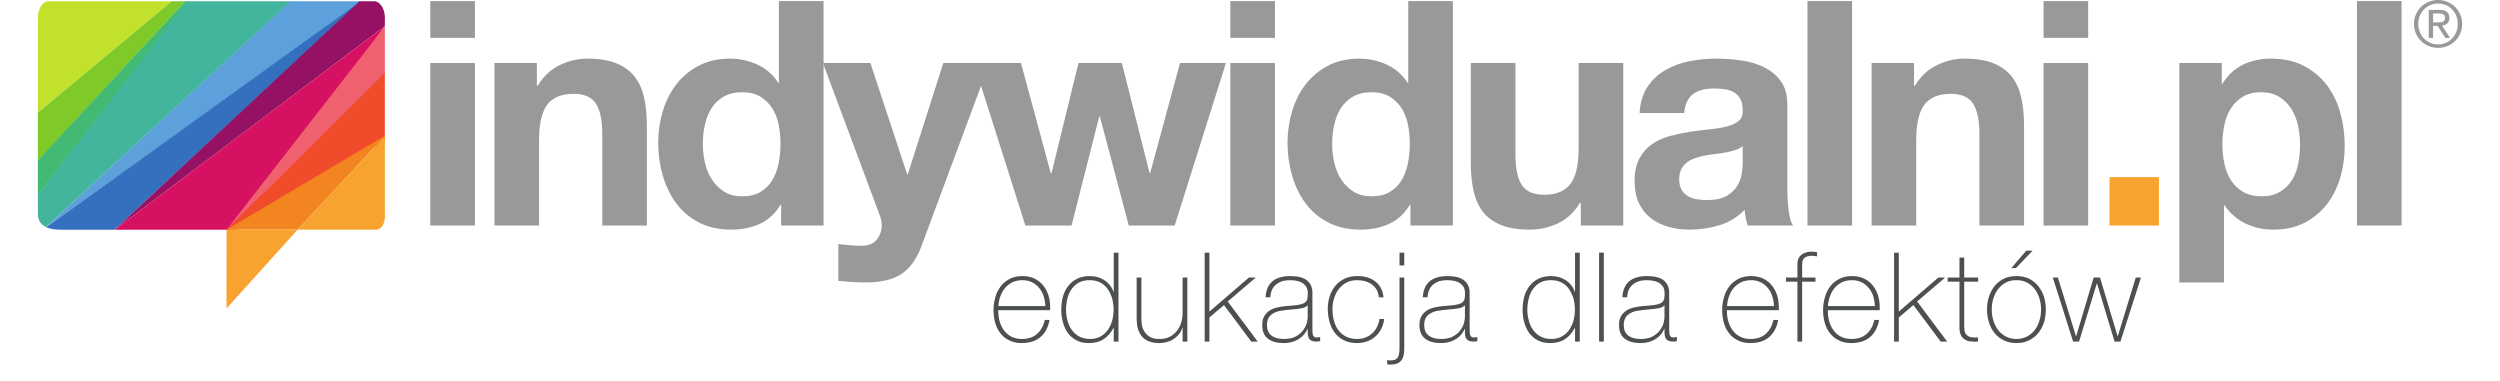 <?xml version="1.0" encoding="UTF-8" standalone="no"?>
<svg
   xmlns:dc="http://purl.org/dc/elements/1.1/"
   xmlns:cc="http://creativecommons.org/ns#"
   xmlns:rdf="http://www.w3.org/1999/02/22-rdf-syntax-ns#"
   xmlns:svg="http://www.w3.org/2000/svg"
   xmlns="http://www.w3.org/2000/svg"
   xmlns:xlink="http://www.w3.org/1999/xlink"
   xmlns:sodipodi="http://sodipodi.sourceforge.net/DTD/sodipodi-0.dtd"
   xmlns:inkscape="http://www.inkscape.org/namespaces/inkscape"
   width="210"
   height="32"
   viewBox="0 0 2005.08 315.08"
   version="1.2"
   id="svg336"
   sodipodi:docname="logo.svg"
   inkscape:version="0.92.2 (5c3e80d, 2017-08-06)">
  <sodipodi:namedview
     pagecolor="#ffffff"
     bordercolor="#666666"
     borderopacity="1"
     objecttolerance="10"
     gridtolerance="10"
     guidetolerance="10"
     inkscape:pageopacity="0"
     inkscape:pageshadow="2"
     inkscape:window-width="1920"
     inkscape:window-height="1017"
     id="namedview338"
     showgrid="false"
     inkscape:zoom="22.627417"
     inkscape:cx="105"
     inkscape:cy="9.5896905"
     inkscape:window-x="-8"
     inkscape:window-y="-8"
     inkscape:window-maximized="1"
     inkscape:current-layer="surface112" />
  <defs
     id="defs133">
    <g
       id="g44">
      <symbol
         overflow="visible"
         id="glyph0-0"
         style="overflow:visible">
        <path
           style="stroke:none"
           d="M 0,0 H 52.75 V -73.969 H 0 Z m 5.156,-5.156 v -63.562 h 42.438 v 63.562 z M 23.188,-24.109 h 4.734 c 0,-3.609 0.203,-6.078 0.625,-7.422 0.406,-1.328 1.844,-3.094 4.422,-5.359 2.578,-2.359 4.328,-4.531 5.25,-6.375 0.828,-1.766 1.234,-3.812 1.234,-5.984 0,-4.125 -1.234,-7.422 -3.594,-9.891 -2.375,-2.375 -5.469,-3.609 -9.172,-3.609 -3.719,0 -6.797,1.141 -9.375,3.297 -2.578,2.266 -4.016,5.875 -4.531,10.828 l 5.141,0.812 c 0.422,-3.5 1.453,-5.969 3,-7.516 1.531,-1.547 3.297,-2.266 5.453,-2.266 2.172,0 4.016,0.828 5.562,2.469 1.547,1.75 2.266,3.812 2.266,6.281 0,0.625 -0.094,1.25 -0.203,1.766 -0.109,0.609 -0.406,1.234 -0.719,1.844 -0.312,0.719 -0.828,1.453 -1.547,2.172 -0.719,0.812 -1.547,1.75 -2.672,2.781 -1.141,1.125 -2.172,2.266 -2.891,3.188 -0.719,1.031 -1.344,1.953 -1.859,2.891 -0.922,1.75 -1.344,4.531 -1.344,8.344 z m -0.312,12.062 h 5.766 v -6.906 H 22.875 Z m 0,0"
           id="path2"
           inkscape:connector-curvature="0" />
      </symbol>
      <symbol
         overflow="visible"
         id="glyph0-1"
         style="overflow:visible">
        <path
           style="stroke:none"
           d="m 50.078,-25.969 c 0,-0.297 0,-0.609 0.094,-1.125 0,-0.422 0,-0.828 0,-1.141 0,-3.609 -0.516,-6.906 -1.438,-10.094 -1.031,-3.094 -2.469,-5.875 -4.438,-8.234 -1.953,-2.375 -4.328,-4.234 -7.109,-5.578 -2.875,-1.328 -6.172,-2.047 -9.891,-2.047 -4.016,0 -7.516,0.719 -10.5,2.266 -2.984,1.547 -5.562,3.594 -7.531,6.172 -1.953,2.578 -3.5,5.562 -4.422,8.969 -1.031,3.406 -1.547,7 -1.547,10.719 0,3.812 0.516,7.406 1.438,10.703 0.938,3.406 2.484,6.297 4.438,8.656 1.953,2.484 4.328,4.438 7.312,5.781 2.891,1.438 6.281,2.156 10.203,2.156 6.391,0 11.531,-1.641 15.453,-4.938 C 45.953,-7 48.531,-11.75 49.656,-17.922 H 45.75 c -1.141,4.938 -3.297,8.75 -6.391,11.531 -3.094,2.781 -7.312,4.234 -12.578,4.234 -3.297,0 -6.078,-0.625 -8.547,-1.859 C 15.766,-5.25 13.703,-6.906 12.156,-9.062 10.516,-11.234 9.266,-13.703 8.453,-16.484 7.625,-19.266 7.219,-22.25 7.219,-25.344 v -0.625 z M 7.312,-29.359 c 0.203,-2.781 0.719,-5.469 1.656,-8.047 0.922,-2.562 2.156,-4.938 3.812,-6.891 1.641,-1.969 3.703,-3.516 6.078,-4.75 2.469,-1.125 5.25,-1.75 8.438,-1.75 2.891,0 5.562,0.625 7.844,1.75 2.359,1.141 4.312,2.688 5.859,4.641 1.656,1.953 2.891,4.219 3.719,6.797 0.828,2.578 1.344,5.359 1.438,8.25 z m 0,0"
           id="path5"
           inkscape:connector-curvature="0" />
      </symbol>
      <symbol
         overflow="visible"
         id="glyph0-2"
         style="overflow:visible">
        <path
           style="stroke:none"
           d="m 46.672,0 h 3.922 v -73.562 h -3.922 v 32.453 H 46.469 c -0.719,-2.062 -1.656,-3.922 -2.984,-5.562 -1.344,-1.656 -2.781,-2.984 -4.531,-4.125 -1.766,-1.125 -3.719,-1.953 -5.781,-2.578 -2.062,-0.516 -4.109,-0.812 -6.281,-0.812 -4.016,0 -7.422,0.719 -10.406,2.156 -2.984,1.438 -5.359,3.406 -7.312,5.875 -1.953,2.469 -3.5,5.359 -4.438,8.75 -0.922,3.406 -1.438,7.109 -1.438,11.031 0,3.609 0.406,7.109 1.344,10.406 C 5.562,-12.562 6.906,-9.688 8.75,-7.109 c 1.859,2.578 4.234,4.531 7.109,6.078 2.891,1.547 6.297,2.266 10.312,2.266 4.734,0 8.75,-1.031 12.047,-3.188 3.297,-2.062 6.078,-5.156 8.25,-9.375 h 0.203 z M 18.141,-4.219 C 15.656,-5.562 13.594,-7.312 12.047,-9.578 10.406,-11.844 9.172,-14.422 8.453,-17.406 7.625,-20.297 7.219,-23.281 7.219,-26.375 c 0,-3.188 0.406,-6.188 1.125,-9.172 0.719,-2.984 1.859,-5.562 3.5,-7.828 1.547,-2.266 3.609,-4.125 6.078,-5.469 2.484,-1.328 5.469,-1.953 8.969,-1.953 3.406,0 6.281,0.719 8.859,2.062 2.469,1.344 4.531,3.188 6.078,5.469 1.547,2.359 2.781,4.938 3.609,7.828 0.719,2.984 1.125,5.969 1.125,9.062 0,2.984 -0.406,5.969 -1.125,8.859 -0.828,2.984 -2.062,5.562 -3.609,7.828 C 40.188,-7.422 38.125,-5.562 35.75,-4.219 c -2.469,1.328 -5.359,2.062 -8.75,2.062 -3.406,0 -6.391,-0.734 -8.859,-2.062 z m 0,0"
           id="path8"
           inkscape:connector-curvature="0" />
      </symbol>
      <symbol
         overflow="visible"
         id="glyph0-3"
         style="overflow:visible">
        <path
           style="stroke:none"
           d="M 47.703,-52.953 H 43.781 V -24.312 c 0,3.188 -0.406,6.172 -1.234,8.859 -0.922,2.781 -2.156,5.047 -3.812,7 -1.641,1.969 -3.594,3.5 -5.969,4.641 -2.375,1.141 -5.047,1.656 -8.031,1.656 -3.609,0 -6.5,-0.625 -8.453,-1.969 -1.953,-1.328 -3.5,-2.875 -4.438,-4.734 C 10.812,-10.609 10.203,-12.562 10,-14.531 9.781,-16.484 9.688,-18.141 9.688,-19.469 V -52.953 H 5.766 V -20.188 c 0,1.125 0,2.359 0.109,3.812 0.094,1.531 0.312,3.078 0.609,4.625 0.312,1.547 0.938,3.094 1.766,4.641 0.719,1.547 1.844,2.984 3.188,4.219 1.344,1.234 3.188,2.266 5.359,3 2.156,0.719 4.734,1.125 7.828,1.125 2.062,0 4.125,-0.312 6.078,-0.828 1.953,-0.516 3.812,-1.328 5.562,-2.469 1.656,-1.125 3.094,-2.469 4.438,-4.016 1.234,-1.547 2.156,-3.297 2.875,-5.25 H 43.781 V 0 h 3.922 z m 0,0"
           id="path11"
           inkscape:connector-curvature="0" />
      </symbol>
      <symbol
         overflow="visible"
         id="glyph0-4"
         style="overflow:visible">
        <path
           style="stroke:none"
           d="M 5.969,0 H 9.891 V -19.984 L 21.953,-30.188 44.516,0 h 5.344 l -24.828,-33.172 23.188,-19.781 h -5.672 l -32.656,28.125 V -73.562 H 5.969 Z m 0,0"
           id="path14"
           inkscape:connector-curvature="0" />
      </symbol>
      <symbol
         overflow="visible"
         id="glyph0-5"
         style="overflow:visible">
        <path
           style="stroke:none"
           d="m 40.906,-7.734 c 0,1.141 0.094,2.062 0.312,3 0.094,0.922 0.406,1.75 0.922,2.469 0.516,0.719 1.234,1.234 2.156,1.641 0.938,0.422 2.172,0.625 3.719,0.625 1.125,0 2.156,-0.109 3.188,-0.406 v -3.297 c -1.234,0.203 -2.156,0.297 -2.875,0.297 -0.938,0 -1.547,-0.203 -2.062,-0.609 -0.516,-0.312 -0.828,-0.828 -1.031,-1.438 -0.203,-0.625 -0.312,-1.344 -0.312,-2.062 C 44.812,-8.25 44.812,-9.062 44.812,-9.781 v -30.812 c 0,-4.016 -1.438,-7.312 -4.328,-9.891 -2.984,-2.469 -7.625,-3.703 -14,-3.703 -6.391,0 -11.344,1.438 -14.734,4.328 -3.5,2.984 -5.359,7.312 -5.672,13.188 H 10 c 0.297,-4.75 1.844,-8.25 4.844,-10.625 2.875,-2.359 6.688,-3.5 11.422,-3.5 2.688,0 4.953,0.312 6.812,0.828 1.844,0.516 3.391,1.344 4.531,2.266 1.125,0.922 2.062,2.062 2.578,3.297 0.516,1.234 0.812,2.578 0.812,4.016 0,1.859 -0.094,3.406 -0.297,4.641 -0.219,1.234 -0.734,2.266 -1.547,2.984 -0.828,0.828 -2.062,1.438 -3.609,1.859 -1.656,0.516 -3.922,0.828 -6.703,1.031 l -6.078,0.516 c -2.156,0.203 -4.328,0.516 -6.594,1.031 -2.359,0.516 -4.422,1.234 -6.281,2.359 -1.953,1.141 -3.5,2.688 -4.734,4.641 -1.234,1.953 -1.859,4.531 -1.859,7.625 0,5.047 1.547,8.859 4.641,11.234 3.094,2.469 7.422,3.703 13.078,3.703 2.578,0 4.844,-0.312 7.016,-0.922 2.156,-0.625 4.016,-1.453 5.766,-2.578 1.641,-1.141 3.094,-2.375 4.219,-3.812 1.141,-1.344 2.062,-2.891 2.688,-4.438 h 0.203 z m 0,-12.453 c 0,0.719 -0.203,1.953 -0.516,3.906 -0.422,1.953 -1.344,4.016 -2.688,6.078 -1.328,2.172 -3.391,4.016 -5.969,5.562 -2.578,1.656 -6.188,2.484 -10.609,2.484 -4.328,0 -7.734,-0.938 -10.203,-2.891 -2.469,-1.859 -3.703,-4.734 -3.703,-8.656 0,-2.469 0.516,-4.531 1.438,-6.078 0.922,-1.547 2.266,-2.672 3.812,-3.609 1.547,-0.922 3.188,-1.547 5.156,-1.953 1.953,-0.312 3.812,-0.625 5.766,-0.828 l 6.594,-0.609 c 2.375,-0.219 4.641,-0.516 6.594,-0.938 1.953,-0.406 3.391,-1.234 4.328,-2.359 z m 0,0"
           id="path17"
           inkscape:connector-curvature="0" />
      </symbol>
      <symbol
         overflow="visible"
         id="glyph0-6"
         style="overflow:visible">
        <path
           style="stroke:none"
           d="m 49.562,-36.578 c -0.312,-2.984 -1.031,-5.562 -2.266,-7.828 -1.234,-2.156 -2.781,-4.016 -4.75,-5.453 -1.953,-1.453 -4.219,-2.578 -6.688,-3.312 -2.578,-0.719 -5.266,-1.016 -8.141,-1.016 -3.922,0 -7.422,0.719 -10.406,2.156 -2.984,1.438 -5.562,3.406 -7.625,5.875 -2.062,2.469 -3.609,5.359 -4.641,8.656 -1.125,3.297 -1.641,6.797 -1.641,10.5 0,3.719 0.516,7.219 1.438,10.625 0.922,3.391 2.375,6.484 4.328,9.062 1.953,2.578 4.422,4.641 7.516,6.172 2.984,1.547 6.703,2.375 11.031,2.375 2.781,0 5.453,-0.406 8.031,-1.344 2.578,-0.922 4.844,-2.156 6.797,-3.906 1.969,-1.656 3.609,-3.719 4.953,-6.188 1.344,-2.469 2.156,-5.25 2.578,-8.453 H 46.156 c -0.312,2.375 -1.031,4.641 -2.062,6.609 C 43.062,-10 41.734,-8.25 40.188,-6.797 c -1.656,1.438 -3.516,2.578 -5.562,3.391 -2.172,0.828 -4.438,1.25 -6.906,1.25 -3.406,0 -6.391,-0.625 -8.969,-1.859 C 16.172,-5.25 14.109,-7 12.359,-9.266 10.609,-11.438 9.375,-14.109 8.547,-17.109 7.734,-20.094 7.312,-23.391 7.312,-27 c 0,-2.984 0.422,-5.969 1.344,-8.859 0.922,-2.781 2.156,-5.359 3.906,-7.625 1.766,-2.156 3.812,-4.016 6.391,-5.359 2.578,-1.328 5.469,-1.953 8.766,-1.953 2.359,0 4.641,0.312 6.797,0.938 2.062,0.609 3.922,1.531 5.453,2.672 1.547,1.125 2.891,2.672 3.922,4.422 0.922,1.766 1.547,3.812 1.75,6.188 z m 0,0"
           id="path20"
           inkscape:connector-curvature="0" />
      </symbol>
      <symbol
         overflow="visible"
         id="glyph0-7"
         style="overflow:visible">
        <path
           style="stroke:none"
           d="M 10.609,-62.953 V -73.562 h -3.906 v 10.609 z m -3.906,10 V 5.25 c 0,1.969 -0.109,3.719 -0.422,5.047 -0.312,1.344 -0.719,2.375 -1.328,3.203 -0.625,0.719 -1.453,1.234 -2.375,1.641 -0.922,0.219 -2.172,0.422 -3.5,0.422 -0.516,0 -1.031,0 -1.453,-0.109 -0.406,0 -0.812,0 -1.125,-0.094 v 3.5 c 0.312,0.094 0.516,0.094 0.828,0.094 0.297,0 0.516,0 0.812,0 h 1.656 c 2.266,0 4.125,-0.406 5.562,-1.125 1.344,-0.719 2.469,-1.656 3.297,-2.891 0.719,-1.125 1.234,-2.578 1.547,-4.219 0.312,-1.547 0.406,-3.297 0.406,-5.047 v -58.625 z m 0,0"
           id="path23"
           inkscape:connector-curvature="0" />
      </symbol>
      <symbol
         overflow="visible"
         id="glyph0-8"
         style="overflow:visible">
        <path
           style="stroke:none"
           d=""
           id="path26"
           inkscape:connector-curvature="0" />
      </symbol>
      <symbol
         overflow="visible"
         id="glyph0-9"
         style="overflow:visible">
        <path
           style="stroke:none"
           d="M 6.703,-73.562 V 0 h 3.906 v -73.562 z m 0,0"
           id="path29"
           inkscape:connector-curvature="0" />
      </symbol>
      <symbol
         overflow="visible"
         id="glyph0-10"
         style="overflow:visible">
        <path
           style="stroke:none"
           d="M 9.484,-49.562 V 0 h 3.906 v -49.562 h 11.031 v -3.391 H 13.391 V -63.562 c 0,-3 0.719,-4.953 2.266,-5.984 1.453,-0.922 3.297,-1.438 5.469,-1.438 1.125,0 2.672,0.203 4.625,0.516 V -73.875 c -1.953,-0.312 -3.5,-0.516 -4.625,-0.516 -1.547,0 -3.094,0.203 -4.438,0.625 -1.438,0.406 -2.672,1.031 -3.703,1.844 -1.141,0.828 -1.953,1.859 -2.578,3.203 -0.625,1.344 -0.922,2.984 -0.922,4.844 v 10.922 H 0 v 3.391 z m 0,0"
           id="path32"
           inkscape:connector-curvature="0" />
      </symbol>
      <symbol
         overflow="visible"
         id="glyph0-11"
         style="overflow:visible">
        <path
           style="stroke:none"
           d="M 25.25,-52.953 H 13.703 V -69.438 H 9.781 v 16.484 H 0 v 3.391 h 9.781 v 37 C 9.688,-9.578 10,-7.219 10.922,-5.453 c 0.828,1.75 1.953,2.984 3.406,3.797 1.438,0.938 3.078,1.453 5.047,1.547 1.844,0.219 3.812,0.219 5.766,0.109 v -3.406 c -1.859,0.109 -3.5,0 -4.844,-0.094 -1.438,-0.109 -2.672,-0.516 -3.609,-1.234 -1.031,-0.625 -1.75,-1.547 -2.266,-2.781 C 13.906,-8.75 13.703,-10.406 13.703,-12.562 v -37 H 25.25 Z m 0,0"
           id="path35"
           inkscape:connector-curvature="0" />
      </symbol>
      <symbol
         overflow="visible"
         id="glyph0-12"
         style="overflow:visible">
        <path
           style="stroke:none"
           d="m 4.953,-15.766 c 1.016,3.406 2.562,6.281 4.625,8.766 2.062,2.562 4.641,4.531 7.625,5.969 2.984,1.547 6.5,2.266 10.406,2.266 3.922,0 7.422,-0.719 10.406,-2.266 C 41,-2.469 43.578,-4.438 45.641,-7 c 2.062,-2.484 3.609,-5.359 4.734,-8.766 1.031,-3.391 1.547,-6.906 1.547,-10.719 0,-3.812 -0.516,-7.312 -1.547,-10.703 -1.125,-3.297 -2.672,-6.188 -4.734,-8.766 -2.062,-2.578 -4.641,-4.531 -7.625,-6.078 -2.984,-1.438 -6.484,-2.156 -10.406,-2.156 -3.906,0 -7.422,0.719 -10.406,2.156 -2.984,1.547 -5.562,3.5 -7.625,6.078 -2.062,2.578 -3.609,5.469 -4.625,8.766 -1.141,3.391 -1.656,6.891 -1.656,10.703 0,3.812 0.516,7.328 1.656,10.719 z m 3.594,-19.891 c 0.938,-2.875 2.172,-5.453 3.922,-7.719 1.75,-2.266 3.812,-4.125 6.391,-5.469 2.578,-1.328 5.453,-1.953 8.75,-1.953 3.297,0 6.188,0.625 8.766,1.953 2.578,1.344 4.625,3.203 6.391,5.469 1.75,2.266 2.984,4.844 3.906,7.719 0.922,3 1.344,5.984 1.344,9.172 0,3.203 -0.422,6.188 -1.344,9.078 -0.922,2.984 -2.156,5.562 -3.906,7.828 C 41,-7.312 38.953,-5.562 36.375,-4.219 c -2.578,1.328 -5.469,2.062 -8.766,2.062 -3.297,0 -6.172,-0.734 -8.75,-2.062 C 16.281,-5.562 14.219,-7.312 12.469,-9.578 c -1.75,-2.266 -2.984,-4.844 -3.922,-7.828 -0.922,-2.891 -1.328,-5.875 -1.328,-9.078 0,-3.188 0.406,-6.172 1.328,-9.172 z m 14.844,-25.125 h 3.812 L 41,-75.219 h -5.25 z m 0,0"
           id="path38"
           inkscape:connector-curvature="0" />
      </symbol>
      <symbol
         overflow="visible"
         id="glyph0-13"
         style="overflow:visible">
        <path
           style="stroke:none"
           d="m 4.016,-52.953 h -4.219 L 16.594,0 h 4.938 l 14.625,-48.016 H 36.375 L 50.891,0 h 4.844 l 17,-52.953 H 68.406 L 53.578,-4.531 H 53.375 L 38.844,-52.953 h -5.25 L 19.156,-4.531 h -0.203 z m 0,0"
           id="path41"
           inkscape:connector-curvature="0" />
      </symbol>
    </g>
    <clipPath
       id="clip1">
      <path
         d="M 0,1 H 111 V 94 H 0 Z m 0,0"
         id="path46"
         inkscape:connector-curvature="0" />
    </clipPath>
    <clipPath
       id="clip2">
      <path
         d="m 287,176.449 c 0.836,12.492 -6.5,13.496 -6.5,13.496 l -261.148,0.078 C 4.016,190.023 0,183.945 0,176.449 V 14.598 C 0,7.102 4.016,1.023 8.969,1.023 h 269.062 c 4.953,0 8.969,6.078 8.969,13.574 z m 0,0"
         id="path49"
         inkscape:connector-curvature="0" />
    </clipPath>
    <clipPath
       id="clip3">
      <path
         d="M 0,1 H 122 V 134 H 0 Z m 0,0"
         id="path52"
         inkscape:connector-curvature="0" />
    </clipPath>
    <clipPath
       id="clip4">
      <path
         d="m 287,176.449 c 0.836,12.492 -6.5,13.496 -6.5,13.496 l -261.148,0.078 C 4.016,190.023 0,183.945 0,176.449 V 14.598 C 0,7.102 4.016,1.023 8.969,1.023 h 269.062 c 4.953,0 8.969,6.078 8.969,13.574 z m 0,0"
         id="path55"
         inkscape:connector-curvature="0" />
    </clipPath>
    <clipPath
       id="clip5">
      <path
         d="M 0,1 H 125 V 162 H 0 Z m 0,0"
         id="path58"
         inkscape:connector-curvature="0" />
    </clipPath>
    <clipPath
       id="clip6">
      <path
         d="m 287,176.449 c 0.836,12.492 -6.5,13.496 -6.5,13.496 l -261.148,0.078 C 4.016,190.023 0,183.945 0,176.449 V 14.598 C 0,7.102 4.016,1.023 8.969,1.023 h 269.062 c 4.953,0 8.969,6.078 8.969,13.574 z m 0,0"
         id="path61"
         inkscape:connector-curvature="0" />
    </clipPath>
    <clipPath
       id="clip7">
      <path
         d="M 4,1 H 268 V 190 H 4 Z m 0,0"
         id="path64"
         inkscape:connector-curvature="0" />
    </clipPath>
    <clipPath
       id="clip8">
      <path
         d="m 287,176.449 c 0.836,12.492 -6.5,13.496 -6.5,13.496 l -261.148,0.078 C 4.016,190.023 0,183.945 0,176.449 V 14.598 C 0,7.102 4.016,1.023 8.969,1.023 h 269.062 c 4.953,0 8.969,6.078 8.969,13.574 z m 0,0"
         id="path67"
         inkscape:connector-curvature="0" />
    </clipPath>
    <clipPath
       id="clip9">
      <path
         d="M 0,1 H 209 V 191 H 0 Z m 0,0"
         id="path70"
         inkscape:connector-curvature="0" />
    </clipPath>
    <clipPath
       id="clip10">
      <path
         d="m 287,176.449 c 0.836,12.492 -6.5,13.496 -6.5,13.496 l -261.148,0.078 C 4.016,190.023 0,183.945 0,176.449 V 14.598 C 0,7.102 4.016,1.023 8.969,1.023 h 269.062 c 4.953,0 8.969,6.078 8.969,13.574 z m 0,0"
         id="path73"
         inkscape:connector-curvature="0" />
    </clipPath>
    <clipPath
       id="clip11">
      <path
         d="M 4,1 H 267 V 191 H 4 Z m 0,0"
         id="path76"
         inkscape:connector-curvature="0" />
    </clipPath>
    <clipPath
       id="clip12">
      <path
         d="m 287,176.449 c 0.836,12.492 -6.5,13.496 -6.5,13.496 l -261.148,0.078 C 4.016,190.023 0,183.945 0,176.449 V 14.598 C 0,7.102 4.016,1.023 8.969,1.023 h 269.062 c 4.953,0 8.969,6.078 8.969,13.574 z m 0,0"
         id="path79"
         inkscape:connector-curvature="0" />
    </clipPath>
    <clipPath
       id="clip13">
      <path
         d="m 2,189 h 2 v 2 H 2 Z m 0,0"
         id="path82"
         inkscape:connector-curvature="0" />
    </clipPath>
    <clipPath
       id="clip14">
      <path
         d="m 287,176.449 c 0.836,12.492 -6.5,13.496 -6.5,13.496 l -261.148,0.078 C 4.016,190.023 0,183.945 0,176.449 V 14.598 C 0,7.102 4.016,1.023 8.969,1.023 h 269.062 c 4.953,0 8.969,6.078 8.969,13.574 z m 0,0"
         id="path85"
         inkscape:connector-curvature="0" />
    </clipPath>
    <clipPath
       id="clip15">
      <path
         d="M 63,1 H 288 V 191 H 63 Z m 0,0"
         id="path88"
         inkscape:connector-curvature="0" />
    </clipPath>
    <clipPath
       id="clip16">
      <path
         d="m 287,176.449 c 0.836,12.492 -6.5,13.496 -6.5,13.496 l -261.148,0.078 C 4.016,190.023 0,183.945 0,176.449 V 14.598 C 0,7.102 4.016,1.023 8.969,1.023 h 269.062 c 4.953,0 8.969,6.078 8.969,13.574 z m 0,0"
         id="path91"
         inkscape:connector-curvature="0" />
    </clipPath>
    <clipPath
       id="clip17">
      <path
         d="M 63,21 H 288 V 191 H 63 Z m 0,0"
         id="path94"
         inkscape:connector-curvature="0" />
    </clipPath>
    <clipPath
       id="clip18">
      <path
         d="m 287,176.449 c 0.836,12.492 -6.5,13.496 -6.5,13.496 l -261.148,0.078 C 4.016,190.023 0,183.945 0,176.449 V 14.598 C 0,7.102 4.016,1.023 8.969,1.023 h 269.062 c 4.953,0 8.969,6.078 8.969,13.574 z m 0,0"
         id="path97"
         inkscape:connector-curvature="0" />
    </clipPath>
    <clipPath
       id="clip19">
      <path
         d="M 156,21 H 287 V 191 H 156 Z m 0,0"
         id="path100"
         inkscape:connector-curvature="0" />
    </clipPath>
    <clipPath
       id="clip20">
      <path
         d="m 287,176.449 c 0.836,12.492 -6.5,13.496 -6.5,13.496 l -261.148,0.078 C 4.016,190.023 0,183.945 0,176.449 V 14.598 C 0,7.102 4.016,1.023 8.969,1.023 h 269.062 c 4.953,0 8.969,6.078 8.969,13.574 z m 0,0"
         id="path103"
         inkscape:connector-curvature="0" />
    </clipPath>
    <clipPath
       id="clip21">
      <path
         d="M 156,60 H 287 V 191 H 156 Z m 0,0"
         id="path106"
         inkscape:connector-curvature="0" />
    </clipPath>
    <clipPath
       id="clip22">
      <path
         d="m 287,176.449 c 0.836,12.492 -6.5,13.496 -6.5,13.496 l -261.148,0.078 C 4.016,190.023 0,183.945 0,176.449 V 14.598 C 0,7.102 4.016,1.023 8.969,1.023 h 269.062 c 4.953,0 8.969,6.078 8.969,13.574 z m 0,0"
         id="path109"
         inkscape:connector-curvature="0" />
    </clipPath>
    <clipPath
       id="clip23">
      <path
         d="m 214,189 h 1 v 2 h -1 z m 0,0"
         id="path112"
         inkscape:connector-curvature="0" />
    </clipPath>
    <clipPath
       id="clip24">
      <path
         d="m 287,176.449 c 0.836,12.492 -6.5,13.496 -6.5,13.496 l -261.148,0.078 C 4.016,190.023 0,183.945 0,176.449 V 14.598 C 0,7.102 4.016,1.023 8.969,1.023 h 269.062 c 4.953,0 8.969,6.078 8.969,13.574 z m 0,0"
         id="path115"
         inkscape:connector-curvature="0" />
    </clipPath>
    <clipPath
       id="clip25">
      <path
         d="m 156,112 h 132 v 79 H 156 Z m 0,0"
         id="path118"
         inkscape:connector-curvature="0" />
    </clipPath>
    <clipPath
       id="clip26">
      <path
         d="m 287,176.449 c 0.836,12.492 -6.5,13.496 -6.5,13.496 l -261.148,0.078 C 4.016,190.023 0,183.945 0,176.449 V 14.598 C 0,7.102 4.016,1.023 8.969,1.023 h 269.062 c 4.953,0 8.969,6.078 8.969,13.574 z m 0,0"
         id="path121"
         inkscape:connector-curvature="0" />
    </clipPath>
    <clipPath
       id="clip27">
      <path
         d="m 214,112 h 74 v 79 h -74 z m 0,0"
         id="path124"
         inkscape:connector-curvature="0" />
    </clipPath>
    <clipPath
       id="clip28">
      <path
         d="m 287,176.449 c 0.836,12.492 -6.5,13.496 -6.5,13.496 l -261.148,0.078 C 4.016,190.023 0,183.945 0,176.449 V 14.598 C 0,7.102 4.016,1.023 8.969,1.023 h 269.062 c 4.953,0 8.969,6.078 8.969,13.574 z m 0,0"
         id="path127"
         inkscape:connector-curvature="0" />
    </clipPath>
    <clipPath
       id="clip29">
      <path
         d="m 1965,0 h 40.078 V 40 H 1965 Z m 0,0"
         id="path130"
         inkscape:connector-curvature="0" />
    </clipPath>
  </defs>
  <g
     id="surface112">
    <g
       clip-path="url(#clip1)"
       id="g139"
       style="clip-rule:nonzero">
      <g
         clip-path="url(#clip2)"
         id="g137"
         style="clip-rule:nonzero">
        <path
           style="fill:#c2e12b;fill-opacity:1;fill-rule:nonzero;stroke:none"
           d="M -0.875,1.023 0,93.016 110.707,1.023 Z m 0,0"
           id="path135"
           inkscape:connector-curvature="0" />
      </g>
    </g>
    <g
       clip-path="url(#clip3)"
       id="g145"
       style="clip-rule:nonzero">
      <g
         clip-path="url(#clip4)"
         id="g143"
         style="clip-rule:nonzero">
        <path
           style="fill:#7fca28;fill-opacity:1;fill-rule:nonzero;stroke:none"
           d="M 110.707,1.023 0,93.051 V 133.086 L 121.824,1.023 h -11.117"
           id="path141"
           inkscape:connector-curvature="0" />
      </g>
    </g>
    <g
       clip-path="url(#clip5)"
       id="g151"
       style="clip-rule:nonzero">
      <g
         clip-path="url(#clip6)"
         id="g149"
         style="clip-rule:nonzero">
        <path
           style="fill:#42ba73;fill-opacity:1;fill-rule:nonzero;stroke:none"
           d="M 121.836,1.023 -0.656,133.336 l 0.5,28.219 L 124.48,1.023 h -2.645"
           id="path147"
           inkscape:connector-curvature="0" />
      </g>
    </g>
    <g
       clip-path="url(#clip7)"
       id="g157"
       style="clip-rule:nonzero">
      <g
         clip-path="url(#clip8)"
         id="g155"
         style="clip-rule:nonzero">
        <path
           style="fill:#5ca1dc;fill-opacity:1;fill-rule:nonzero;stroke:none"
           d="M 185.484,22.43 4.344,189.805 267.832,1.023 208.66,0.812 185.484,22.43"
           id="path153"
           inkscape:connector-curvature="0" />
      </g>
    </g>
    <g
       clip-path="url(#clip9)"
       id="g163"
       style="clip-rule:nonzero">
      <g
         clip-path="url(#clip10)"
         id="g161"
         style="clip-rule:nonzero">
        <path
           style="fill:#42b59c;fill-opacity:1;fill-rule:nonzero;stroke:none"
           d="M 209,1.023 H 123.348 L 0,161.117 -0.156,190.023 H 5.125 l 2.633,-3.375"
           id="path159"
           inkscape:connector-curvature="0" />
      </g>
    </g>
    <g
       clip-path="url(#clip11)"
       id="g169"
       style="clip-rule:nonzero">
      <g
         clip-path="url(#clip12)"
         id="g167"
         style="clip-rule:nonzero">
        <path
           style="fill:#3570bf;fill-opacity:1;fill-rule:nonzero;stroke:none"
           d="M 4,190.023 H 63.363 L 266.375,1.488"
           id="path165"
           inkscape:connector-curvature="0" />
      </g>
    </g>
    <g
       clip-path="url(#clip13)"
       id="g175"
       style="clip-rule:nonzero">
      <g
         clip-path="url(#clip14)"
         id="g173"
         style="clip-rule:nonzero">
        <path
           style="fill:none;stroke:#a3a6a3;stroke-width:10;stroke-linecap:butt;stroke-linejoin:miter;stroke-miterlimit:10;stroke-opacity:1"
           d="m 33.203,1254.316 z m 0,0"
           transform="matrix(0.1,0,0,-0.1,0,315.08)"
           id="path171"
           inkscape:connector-curvature="0" />
      </g>
    </g>
    <g
       clip-path="url(#clip15)"
       id="g181"
       style="clip-rule:nonzero">
      <g
         clip-path="url(#clip16)"
         id="g179"
         style="clip-rule:nonzero">
        <path
           style="fill:#941163;fill-opacity:1;fill-rule:nonzero;stroke:none"
           d="M 63.48,190.023 287.289,21.41 287.387,1.023 H 266.066 L 63.414,190.023 h 0.066"
           id="path177"
           inkscape:connector-curvature="0" />
      </g>
    </g>
    <g
       clip-path="url(#clip17)"
       id="g187"
       style="clip-rule:nonzero">
      <g
         clip-path="url(#clip18)"
         id="g185"
         style="clip-rule:nonzero">
        <path
           style="fill:#d71161;fill-opacity:1;fill-rule:nonzero;stroke:none"
           d="M 63.48,190.023 H 165.617 L 287.289,21.41 Z m 0,0"
           id="path183"
           inkscape:connector-curvature="0" />
      </g>
    </g>
    <g
       clip-path="url(#clip19)"
       id="g193"
       style="clip-rule:nonzero">
      <g
         clip-path="url(#clip20)"
         id="g191"
         style="clip-rule:nonzero">
        <path
           style="fill:#f06170;fill-opacity:1;fill-rule:nonzero;stroke:none"
           d="M 287,61.266 V 21.809 L 156,190.023 Z m 0,0"
           id="path189"
           inkscape:connector-curvature="0" />
      </g>
    </g>
    <g
       clip-path="url(#clip21)"
       id="g199"
       style="clip-rule:nonzero">
      <g
         clip-path="url(#clip22)"
         id="g197"
         style="clip-rule:nonzero">
        <path
           style="fill:#f04c2b;fill-opacity:1;fill-rule:nonzero;stroke:none"
           d="M 287,116.926 V 60.219 L 156,190.023 Z m 0,0"
           id="path195"
           inkscape:connector-curvature="0" />
      </g>
    </g>
    <g
       clip-path="url(#clip23)"
       id="g205"
       style="clip-rule:nonzero">
      <g
         clip-path="url(#clip24)"
         id="g203"
         style="clip-rule:nonzero">
        <path
           style="fill:#c2e12b;fill-opacity:1;fill-rule:nonzero;stroke:none"
           d="m 214.531,190.246 0.301,-0.301"
           id="path201"
           inkscape:connector-curvature="0" />
      </g>
    </g>
    <g
       clip-path="url(#clip25)"
       id="g211"
       style="clip-rule:nonzero">
      <g
         clip-path="url(#clip26)"
         id="g209"
         style="clip-rule:nonzero">
        <path
           style="fill:#f38521;fill-opacity:1;fill-rule:nonzero;stroke:none"
           d="M 287.484,112.066 156,190.023 l 58.832,-0.078 z m 0,0"
           id="path207"
           inkscape:connector-curvature="0" />
      </g>
    </g>
    <g
       clip-path="url(#clip27)"
       id="g217"
       style="clip-rule:nonzero">
      <g
         clip-path="url(#clip28)"
         id="g215"
         style="clip-rule:nonzero">
        <path
           style="fill:#f8a330;fill-opacity:1;fill-rule:nonzero;stroke:none"
           d="m 214.832,189.945 72.457,0.078 0.195,-77.957 z m 0,0"
           id="path213"
           inkscape:connector-curvature="0" />
      </g>
    </g>
    <path
       style="fill:#f8a330;fill-opacity:1;fill-rule:nonzero;stroke:none"
       d="M 214.832,189.945 156,255.164 l 0.07,-65.18"
       id="path219"
       inkscape:connector-curvature="0" />
    <path
       style="fill:#999999;fill-opacity:1;fill-rule:nonzero;stroke:none"
       d="M 361.5,52.125 V 186.543 H 324.578 V 52.125 Z M 324.578,31.324 V 0.902 H 361.5 v 30.422 h -36.922"
       id="path221"
       inkscape:connector-curvature="0" />
    <path
       style="fill:#999999;fill-opacity:1;fill-rule:nonzero;stroke:none"
       d="m 412.715,52.125 v 18.719 h 0.781 c 4.684,-7.797 10.746,-13.477 18.203,-17.031 7.445,-3.547 15.078,-5.328 22.875,-5.328 9.883,0 17.984,1.344 24.312,4.031 6.324,2.688 11.312,6.414 14.949,11.176 3.641,4.773 6.195,10.578 7.676,17.422 1.465,6.848 2.203,14.43 2.203,22.75 v 82.68 h -36.918 v -75.922 c 0,-11.09 -1.738,-19.367 -5.199,-24.828 -3.469,-5.461 -9.621,-8.188 -18.457,-8.188 -10.059,0 -17.336,2.988 -21.844,8.969 -4.512,5.98 -6.758,15.82 -6.758,29.512 v 70.457 H 377.617 V 52.125 h 35.098"
       id="path223"
       inkscape:connector-curvature="0" />
    <path
       style="fill:#999999;fill-opacity:1;fill-rule:nonzero;stroke:none"
       d="m 612.648,102.949 c -1.035,-5.105 -2.816,-9.613 -5.324,-13.516 -2.516,-3.898 -5.766,-7.062 -9.746,-9.488 -3.996,-2.43 -9.02,-3.645 -15.086,-3.645 -6.066,0 -11.18,1.215 -15.34,3.645 -4.16,2.426 -7.5,5.629 -10.012,9.617 -2.512,3.992 -4.332,8.543 -5.457,13.652 -1.129,5.113 -1.691,10.445 -1.691,15.988 0,5.199 0.605,10.398 1.82,15.602 1.211,5.199 3.16,9.836 5.852,13.91 2.688,4.074 6.062,7.367 10.141,9.879 4.066,2.516 8.969,3.77 14.688,3.77 6.066,0 11.133,-1.211 15.211,-3.641 4.066,-2.426 7.316,-5.672 9.75,-9.746 2.426,-4.074 4.16,-8.715 5.195,-13.914 1.043,-5.199 1.566,-10.57 1.566,-16.121 0,-5.543 -0.523,-10.875 -1.566,-15.992 z m 1.566,66.434 c -4.336,7.277 -10.012,12.523 -17.031,15.727 -7.023,3.207 -14.949,4.812 -23.793,4.812 -10.055,0 -18.891,-1.949 -26.516,-5.852 -7.629,-3.895 -13.91,-9.184 -18.848,-15.855 -4.941,-6.672 -8.676,-14.344 -11.188,-23.012 -2.516,-8.664 -3.766,-17.68 -3.766,-27.039 0,-9.012 1.25,-17.723 3.766,-26.133 2.512,-8.406 6.246,-15.812 11.188,-22.227 4.938,-6.414 11.129,-11.57 18.59,-15.477 7.445,-3.895 16.117,-5.844 25.996,-5.844 7.969,0 15.555,1.691 22.746,5.07 7.195,3.379 12.875,8.367 17.035,14.949 h 0.516 V 0.902 h 36.926 V 186.543 h -35.105 v -17.16 h -0.516"
       id="path225"
       inkscape:connector-curvature="0" />
    <path
       style="fill:#999999;fill-opacity:1;fill-rule:nonzero;stroke:none"
       d="m 714.309,226.582 c -7.109,4.68 -16.988,7.02 -29.637,7.02 -3.82,0 -7.59,-0.129 -11.312,-0.391 -3.727,-0.258 -7.5,-0.562 -11.309,-0.906 v -30.422 c 3.465,0.348 7.016,0.691 10.656,1.039 3.641,0.344 7.281,0.43 10.926,0.262 4.844,-0.52 8.445,-2.43 10.789,-5.719 2.34,-3.297 3.508,-6.938 3.508,-10.922 0,-2.945 -0.52,-5.719 -1.559,-8.32 L 649.312,52.125 h 39.258 l 30.418,92.039 h 0.516 L 748.891,52.125 h 38.219 l -56.16,151.059 c -3.992,10.918 -9.531,18.719 -16.641,23.398"
       id="path227"
       inkscape:connector-curvature="0" />
    <path
       style="fill:#999999;fill-opacity:1;fill-rule:nonzero;stroke:none"
       d="M 902.285,186.543 878.367,96.324 h -0.52 L 854.965,186.543 H 816.75 L 774.109,52.125 h 39 l 24.703,91.258 h 0.516 L 860.688,52.125 h 35.879 l 22.879,90.996 h 0.52 L 944.668,52.125 h 37.961 L 940.25,186.543 h -37.965"
       id="path229"
       inkscape:connector-curvature="0" />
    <path
       style="fill:#999999;fill-opacity:1;fill-rule:nonzero;stroke:none"
       d="M 1023.191,52.125 V 186.543 H 986.266 V 52.125 Z M 986.266,31.324 V 0.902 h 36.926 v 30.422 h -36.926"
       id="path231"
       inkscape:connector-curvature="0" />
    <path
       style="fill:#999999;fill-opacity:1;fill-rule:nonzero;stroke:none"
       d="m 1133.172,102.949 c -1.051,-5.105 -2.832,-9.613 -5.344,-13.516 -2.508,-3.898 -5.758,-7.062 -9.75,-9.488 -3.988,-2.43 -9.008,-3.645 -15.066,-3.645 -6.07,0 -11.191,1.215 -15.351,3.645 -4.16,2.426 -7.5,5.629 -10.012,9.617 -2.508,3.992 -4.328,8.543 -5.457,13.652 -1.121,5.113 -1.691,10.445 -1.691,15.988 0,5.199 0.609,10.398 1.82,15.602 1.211,5.199 3.16,9.836 5.852,13.91 2.688,4.074 6.066,7.367 10.148,9.879 4.059,2.516 8.969,3.77 14.691,3.77 6.059,0 11.129,-1.211 15.199,-3.641 4.07,-2.426 7.328,-5.672 9.75,-9.746 2.43,-4.074 4.16,-8.715 5.211,-13.914 1.027,-5.199 1.547,-10.57 1.547,-16.121 0,-5.543 -0.52,-10.875 -1.547,-15.992 z m 1.547,66.434 c -4.328,7.277 -10.008,12.523 -17.027,15.727 -7.019,3.207 -14.941,4.812 -23.781,4.812 -10.07,0 -18.898,-1.949 -26.531,-5.852 -7.629,-3.895 -13.898,-9.184 -18.848,-15.855 -4.93,-6.672 -8.672,-14.344 -11.18,-23.012 -2.512,-8.664 -3.773,-17.68 -3.773,-27.039 0,-9.012 1.262,-17.723 3.773,-26.133 2.508,-8.406 6.25,-15.812 11.18,-22.227 4.949,-6.414 11.141,-11.57 18.59,-15.477 7.449,-3.895 16.117,-5.844 26,-5.844 7.981,0 15.559,1.691 22.758,5.07 7.18,3.379 12.859,8.367 17.031,14.949 h 0.512 V 0.902 h 36.918 V 186.543 h -35.102 v -17.16 h -0.519"
       id="path233"
       inkscape:connector-curvature="0" />
    <path
       style="fill:#999999;fill-opacity:1;fill-rule:nonzero;stroke:none"
       d="m 1276.16,186.543 v -18.719 h -0.781 c -4.68,7.797 -10.75,13.434 -18.199,16.898 -7.449,3.465 -15.078,5.199 -22.879,5.199 -9.879,0 -17.98,-1.301 -24.312,-3.898 -6.328,-2.602 -11.309,-6.281 -14.949,-11.051 -3.641,-4.762 -6.199,-10.57 -7.668,-17.418 -1.473,-6.844 -2.211,-14.434 -2.211,-22.75 V 52.125 h 36.918 v 75.918 c 0,11.098 1.73,19.367 5.203,24.828 3.469,5.461 9.617,8.191 18.457,8.191 10.051,0 17.332,-2.988 21.84,-8.969 4.512,-5.98 6.762,-15.82 6.762,-29.508 V 52.125 h 36.922 v 134.418 h -35.102"
       id="path235"
       inkscape:connector-curvature="0" />
    <path
       style="fill:#999999;fill-opacity:1;fill-rule:nonzero;stroke:none"
       d="m 1404.199,124.012 c -2.328,0.781 -4.848,1.434 -7.539,1.949 -2.68,0.523 -5.5,0.953 -8.441,1.301 -2.957,0.352 -5.899,0.781 -8.84,1.301 -2.777,0.52 -5.508,1.219 -8.199,2.082 -2.68,0.867 -5.019,2.039 -7.008,3.508 -2,1.477 -3.602,3.34 -4.82,5.594 -1.211,2.25 -1.812,5.109 -1.812,8.578 0,3.293 0.602,6.07 1.812,8.32 1.219,2.254 2.859,4.027 4.949,5.328 2.07,1.301 4.5,2.211 7.277,2.73 2.773,0.52 5.621,0.777 8.582,0.777 7.269,0 12.898,-1.207 16.898,-3.637 3.981,-2.426 6.93,-5.332 8.84,-8.711 1.902,-3.383 3.07,-6.801 3.5,-10.273 0.43,-3.465 0.652,-6.238 0.652,-8.316 v -13.777 c -1.562,1.387 -3.512,2.469 -5.852,3.246 z m -72.93,-52.125 c 3.82,-5.723 8.672,-10.312 14.559,-13.781 5.902,-3.469 12.531,-5.938 19.902,-7.41 7.359,-1.473 14.77,-2.211 22.219,-2.211 6.762,0 13.609,0.48 20.539,1.426 6.941,0.957 13.273,2.82 18.98,5.594 5.73,2.773 10.402,6.633 14.051,11.57 3.641,4.938 5.461,11.484 5.461,19.629 v 69.941 c 0,6.066 0.34,11.875 1.031,17.418 0.688,5.551 1.91,9.711 3.637,12.48 h -37.438 c -0.691,-2.078 -1.25,-4.199 -1.68,-6.367 -0.442,-2.168 -0.742,-4.379 -0.922,-6.633 -5.891,6.07 -12.82,10.312 -20.801,12.738 -7.969,2.43 -16.109,3.641 -24.438,3.641 -6.41,0 -12.391,-0.777 -17.93,-2.336 -5.551,-1.562 -10.402,-3.988 -14.57,-7.285 -4.152,-3.289 -7.41,-7.449 -9.742,-12.477 -2.34,-5.027 -3.508,-11.008 -3.508,-17.941 0,-7.625 1.34,-13.91 4.027,-18.852 2.68,-4.938 6.141,-8.879 10.391,-11.828 4.25,-2.945 9.109,-5.152 14.562,-6.629 5.469,-1.473 10.969,-2.641 16.52,-3.508 5.539,-0.871 11,-1.562 16.367,-2.086 5.383,-0.52 10.152,-1.297 14.301,-2.336 4.16,-1.043 7.449,-2.555 9.883,-4.551 2.43,-1.988 3.547,-4.895 3.379,-8.711 0,-3.984 -0.652,-7.148 -1.949,-9.488 -1.293,-2.34 -3.031,-4.164 -5.191,-5.461 -2.18,-1.301 -4.68,-2.164 -7.539,-2.598 -2.859,-0.434 -5.941,-0.652 -9.242,-0.652 -7.269,0 -12.988,1.562 -17.16,4.68 -4.16,3.121 -6.59,8.32 -7.27,15.602 h -36.918 c 0.508,-8.668 2.68,-15.859 6.488,-21.578"
       id="path237"
       inkscape:connector-curvature="0" />
    <path
       style="fill:#999999;fill-opacity:1;fill-rule:nonzero;stroke:none"
       d="M 1500.531,0.902 V 186.543 h -36.922 V 0.902 h 36.922"
       id="path239"
       inkscape:connector-curvature="0" />
    <path
       style="fill:#999999;fill-opacity:1;fill-rule:nonzero;stroke:none"
       d="m 1551.75,52.125 v 18.719 h 0.777 c 4.676,-7.797 10.742,-13.477 18.199,-17.027 7.449,-3.551 15.078,-5.332 22.879,-5.332 9.887,0 17.98,1.344 24.309,4.027 6.32,2.695 11.316,6.418 14.957,11.18 3.637,4.773 6.188,10.578 7.668,17.422 1.473,6.848 2.207,14.43 2.207,22.75 v 82.68 H 1605.832 V 110.625 c 0,-11.09 -1.734,-19.371 -5.203,-24.832 -3.477,-5.461 -9.625,-8.188 -18.461,-8.188 -10.051,0 -17.336,2.988 -21.832,8.969 -4.523,5.98 -6.769,15.82 -6.769,29.508 v 70.461 h -36.918 V 52.125 h 35.102"
       id="path241"
       inkscape:connector-curvature="0" />
    <path
       style="fill:#999999;fill-opacity:1;fill-rule:nonzero;stroke:none"
       d="m 1695.785,52.125 v 134.418 h -36.93 V 52.125 Z M 1658.855,31.324 V 0.906 h 36.93 v 30.418 h -36.93"
       id="path243"
       inkscape:connector-curvature="0" />
    <path
       style="fill:#f8a330;fill-opacity:1;fill-rule:nonzero;stroke:none"
       d="m 1754.289,146.504 v 40.039 h -40.824 v -40.039 h 40.824"
       id="path245"
       inkscape:connector-curvature="0" />
    <path
       style="fill:#999999;fill-opacity:1;fill-rule:nonzero;stroke:none"
       d="m 1854.254,158.723 c 4.086,-2.426 7.375,-5.594 9.883,-9.488 2.516,-3.902 4.293,-8.453 5.336,-13.652 1.031,-5.199 1.559,-10.484 1.559,-15.859 0,-5.371 -0.574,-10.66 -1.699,-15.863 -1.125,-5.195 -2.984,-9.832 -5.582,-13.906 -2.602,-4.07 -5.949,-7.367 -10.008,-9.883 -4.074,-2.508 -9.051,-3.77 -14.949,-3.77 -6.062,0 -11.145,1.262 -15.215,3.77 -4.074,2.516 -7.375,5.766 -9.879,9.754 -2.508,3.988 -4.297,8.578 -5.328,13.777 -1.043,5.203 -1.566,10.574 -1.566,16.121 0,5.375 0.559,10.66 1.695,15.859 1.125,5.199 2.949,9.75 5.465,13.652 2.508,3.895 5.844,7.062 9.996,9.488 4.18,2.43 9.203,3.641 15.09,3.641 6.062,0 11.133,-1.211 15.203,-3.641 z M 1806.301,52.121 V 69.281 h 0.504 c 4.516,-7.281 10.23,-12.566 17.156,-15.859 6.93,-3.289 14.574,-4.941 22.887,-4.941 10.57,0 19.676,1.996 27.309,5.98 7.617,3.992 13.949,9.277 18.973,15.859 5.031,6.59 8.754,14.262 11.18,23.012 2.434,8.758 3.641,17.898 3.641,27.434 0,9.016 -1.207,17.68 -3.641,25.996 -2.426,8.32 -6.113,15.691 -11.051,22.098 -4.941,6.418 -11.086,11.531 -18.461,15.344 -7.371,3.809 -15.988,5.719 -25.867,5.719 -8.32,0 -15.988,-1.688 -23.012,-5.066 -7.024,-3.383 -12.793,-8.363 -17.277,-14.953 h -0.527 v 63.699 h -36.93 V 52.121 h 35.117"
       id="path247"
       inkscape:connector-curvature="0" />
    <path
       style="fill:#999999;fill-opacity:1;fill-rule:nonzero;stroke:none"
       d="M 1955.004,0.902 V 186.543 h -36.914 V 0.902 h 36.914"
       id="path249"
       inkscape:connector-curvature="0" />
    <g
       style="fill:#4d5051;fill-opacity:1"
       id="g253">
      <use
         xlink:href="#glyph0-1"
         x="787.108"
         y="282.521"
         id="use251"
         width="100%"
         height="100%" />
    </g>
    <g
       style="fill:#4d5051;fill-opacity:1"
       id="g257">
      <use
         xlink:href="#glyph0-2"
         x="843.16"
         y="282.521"
         id="use255"
         width="100%"
         height="100%" />
    </g>
    <g
       style="fill:#4d5051;fill-opacity:1"
       id="g261">
      <use
         xlink:href="#glyph0-3"
         x="903.023"
         y="282.521"
         id="use259"
         width="100%"
         height="100%" />
    </g>
    <g
       style="fill:#4d5051;fill-opacity:1"
       id="g265">
      <use
         xlink:href="#glyph0-4"
         x="959.075"
         y="282.521"
         id="use263"
         width="100%"
         height="100%" />
    </g>
    <g
       style="fill:#4d5051;fill-opacity:1"
       id="g269">
      <use
         xlink:href="#glyph0-5"
         x="1009.356"
         y="282.521"
         id="use267"
         width="100%"
         height="100%" />
    </g>
    <g
       style="fill:#4d5051;fill-opacity:1"
       id="g273">
      <use
         xlink:href="#glyph0-6"
         x="1063.451"
         y="282.521"
         id="use271"
         width="100%"
         height="100%" />
    </g>
    <g
       style="fill:#4d5051;fill-opacity:1"
       id="g277">
      <use
         xlink:href="#glyph0-7"
         x="1119.502"
         y="282.521"
         id="use275"
         width="100%"
         height="100%" />
    </g>
    <g
       style="fill:#4d5051;fill-opacity:1"
       id="g281">
      <use
         xlink:href="#glyph0-5"
         x="1139.388"
         y="282.521"
         id="use279"
         width="100%"
         height="100%" />
    </g>
    <g
       style="fill:#a6a8a6;fill-opacity:1"
       id="g285">
      <use
         xlink:href="#glyph0-8"
         x="1193.482"
         y="282.521"
         id="use283"
         width="100%"
         height="100%" />
    </g>
    <g
       style="fill:#4d5051;fill-opacity:1"
       id="g289">
      <use
         xlink:href="#glyph0-2"
         x="1224.703"
         y="282.521"
         id="use287"
         width="100%"
         height="100%" />
    </g>
    <g
       style="fill:#4d5051;fill-opacity:1"
       id="g293">
      <use
         xlink:href="#glyph0-9"
         x="1284.566"
         y="282.521"
         id="use291"
         width="100%"
         height="100%" />
    </g>
    <g
       style="fill:#4d5051;fill-opacity:1"
       id="g297">
      <use
         xlink:href="#glyph0-5"
         x="1304.452"
         y="282.521"
         id="use295"
         width="100%"
         height="100%" />
    </g>
    <g
       style="fill:#a6a8a6;fill-opacity:1"
       id="g301">
      <use
         xlink:href="#glyph0-8"
         x="1358.547"
         y="282.521"
         id="use299"
         width="100%"
         height="100%" />
    </g>
    <g
       style="fill:#4d5051;fill-opacity:1"
       id="g305">
      <use
         xlink:href="#glyph0-1"
         x="1389.767"
         y="282.521"
         id="use303"
         width="100%"
         height="100%" />
    </g>
    <g
       style="fill:#4d5051;fill-opacity:1"
       id="g309">
      <use
         xlink:href="#glyph0-10"
         x="1445.818"
         y="282.521"
         id="use307"
         width="100%"
         height="100%" />
    </g>
    <g
       style="fill:#4d5051;fill-opacity:1"
       id="g313">
      <use
         xlink:href="#glyph0-1"
         x="1473.225"
         y="282.521"
         id="use311"
         width="100%"
         height="100%" />
    </g>
    <g
       style="fill:#4d5051;fill-opacity:1"
       id="g317">
      <use
         xlink:href="#glyph0-4"
         x="1529.277"
         y="282.521"
         id="use315"
         width="100%"
         height="100%" />
    </g>
    <g
       style="fill:#4d5051;fill-opacity:1"
       id="g321">
      <use
         xlink:href="#glyph0-11"
         x="1579.557"
         y="282.521"
         id="use319"
         width="100%"
         height="100%" />
    </g>
    <g
       style="fill:#4d5051;fill-opacity:1"
       id="g325">
      <use
         xlink:href="#glyph0-12"
         x="1608.819"
         y="282.521"
         id="use323"
         width="100%"
         height="100%" />
    </g>
    <g
       style="fill:#4d5051;fill-opacity:1"
       id="g329">
      <use
         xlink:href="#glyph0-13"
         x="1666.724"
         y="282.521"
         id="use327"
         width="100%"
         height="100%" />
    </g>
    <g
       clip-path="url(#clip29)"
       id="g333"
       style="clip-rule:nonzero">
      <path
         style="fill:#999999;fill-opacity:1;fill-rule:nonzero;stroke:none"
         d="m 1984.832,18.5 c 0.812,0 1.574,-0.027 2.312,-0.082 0.715,-0.051 1.363,-0.203 1.918,-0.449 0.578,-0.246 1.023,-0.629 1.355,-1.141 0.344,-0.512 0.516,-1.227 0.516,-2.145 0,-0.777 -0.16,-1.395 -0.457,-1.855 -0.293,-0.457 -0.688,-0.812 -1.168,-1.059 -0.48,-0.246 -1.02,-0.414 -1.637,-0.504 -0.625,-0.09 -1.23,-0.133 -1.832,-0.133 h -4.773 V 18.5 Z m 1.586,-10.281 c 2.758,0 4.797,0.547 6.125,1.641 1.328,1.094 1.98,2.758 1.98,4.984 0,2.082 -0.578,3.609 -1.746,4.582 -1.156,0.973 -2.605,1.547 -4.34,1.723 l 6.617,10.23 h -3.863 l -6.309,-9.965 h -3.816 v 9.965 h -3.602 V 8.219 Z m -16.348,18.258 c 0.824,2.066 1.98,3.859 3.445,5.379 1.461,1.52 3.199,2.711 5.191,3.578 2.004,0.867 4.156,1.297 6.492,1.297 2.301,0 4.441,-0.43 6.422,-1.297 1.969,-0.867 3.703,-2.059 5.156,-3.578 1.477,-1.52 2.617,-3.312 3.457,-5.379 0.824,-2.066 1.242,-4.32 1.242,-6.758 0,-2.367 -0.418,-4.578 -1.242,-6.625 -0.84,-2.051 -1.98,-3.824 -3.457,-5.328 -1.453,-1.5 -3.188,-2.684 -5.156,-3.551 -1.98,-0.863 -4.121,-1.297 -6.422,-1.297 -2.336,0 -4.488,0.434 -6.492,1.297 -1.992,0.867 -3.73,2.051 -5.191,3.551 -1.465,1.504 -2.621,3.277 -3.445,5.328 -0.836,2.047 -1.242,4.258 -1.242,6.625 0,2.438 0.406,4.691 1.242,6.758 z m -3.258,-14.547 c 1.055,-2.402 2.496,-4.488 4.316,-6.258 1.82,-1.766 3.938,-3.152 6.359,-4.16 2.422,-1.004 4.992,-1.508 7.711,-1.508 2.719,0 5.277,0.504 7.691,1.508 2.398,1.008 4.5,2.395 6.309,4.16 1.797,1.77 3.234,3.855 4.293,6.258 1.059,2.402 1.586,4.996 1.586,7.789 0,2.859 -0.527,5.504 -1.586,7.922 -1.059,2.422 -2.496,4.523 -4.293,6.309 -1.809,1.785 -3.91,3.172 -6.309,4.16 -2.414,0.988 -4.973,1.484 -7.691,1.484 -2.719,0 -5.289,-0.496 -7.711,-1.484 -2.422,-0.988 -4.539,-2.375 -6.359,-4.16 -1.82,-1.785 -3.262,-3.887 -4.316,-6.309 -1.059,-2.418 -1.59,-5.062 -1.59,-7.922 0,-2.793 0.531,-5.387 1.59,-7.789"
         id="path331"
         inkscape:connector-curvature="0" />
    </g>
  </g>
</svg>
